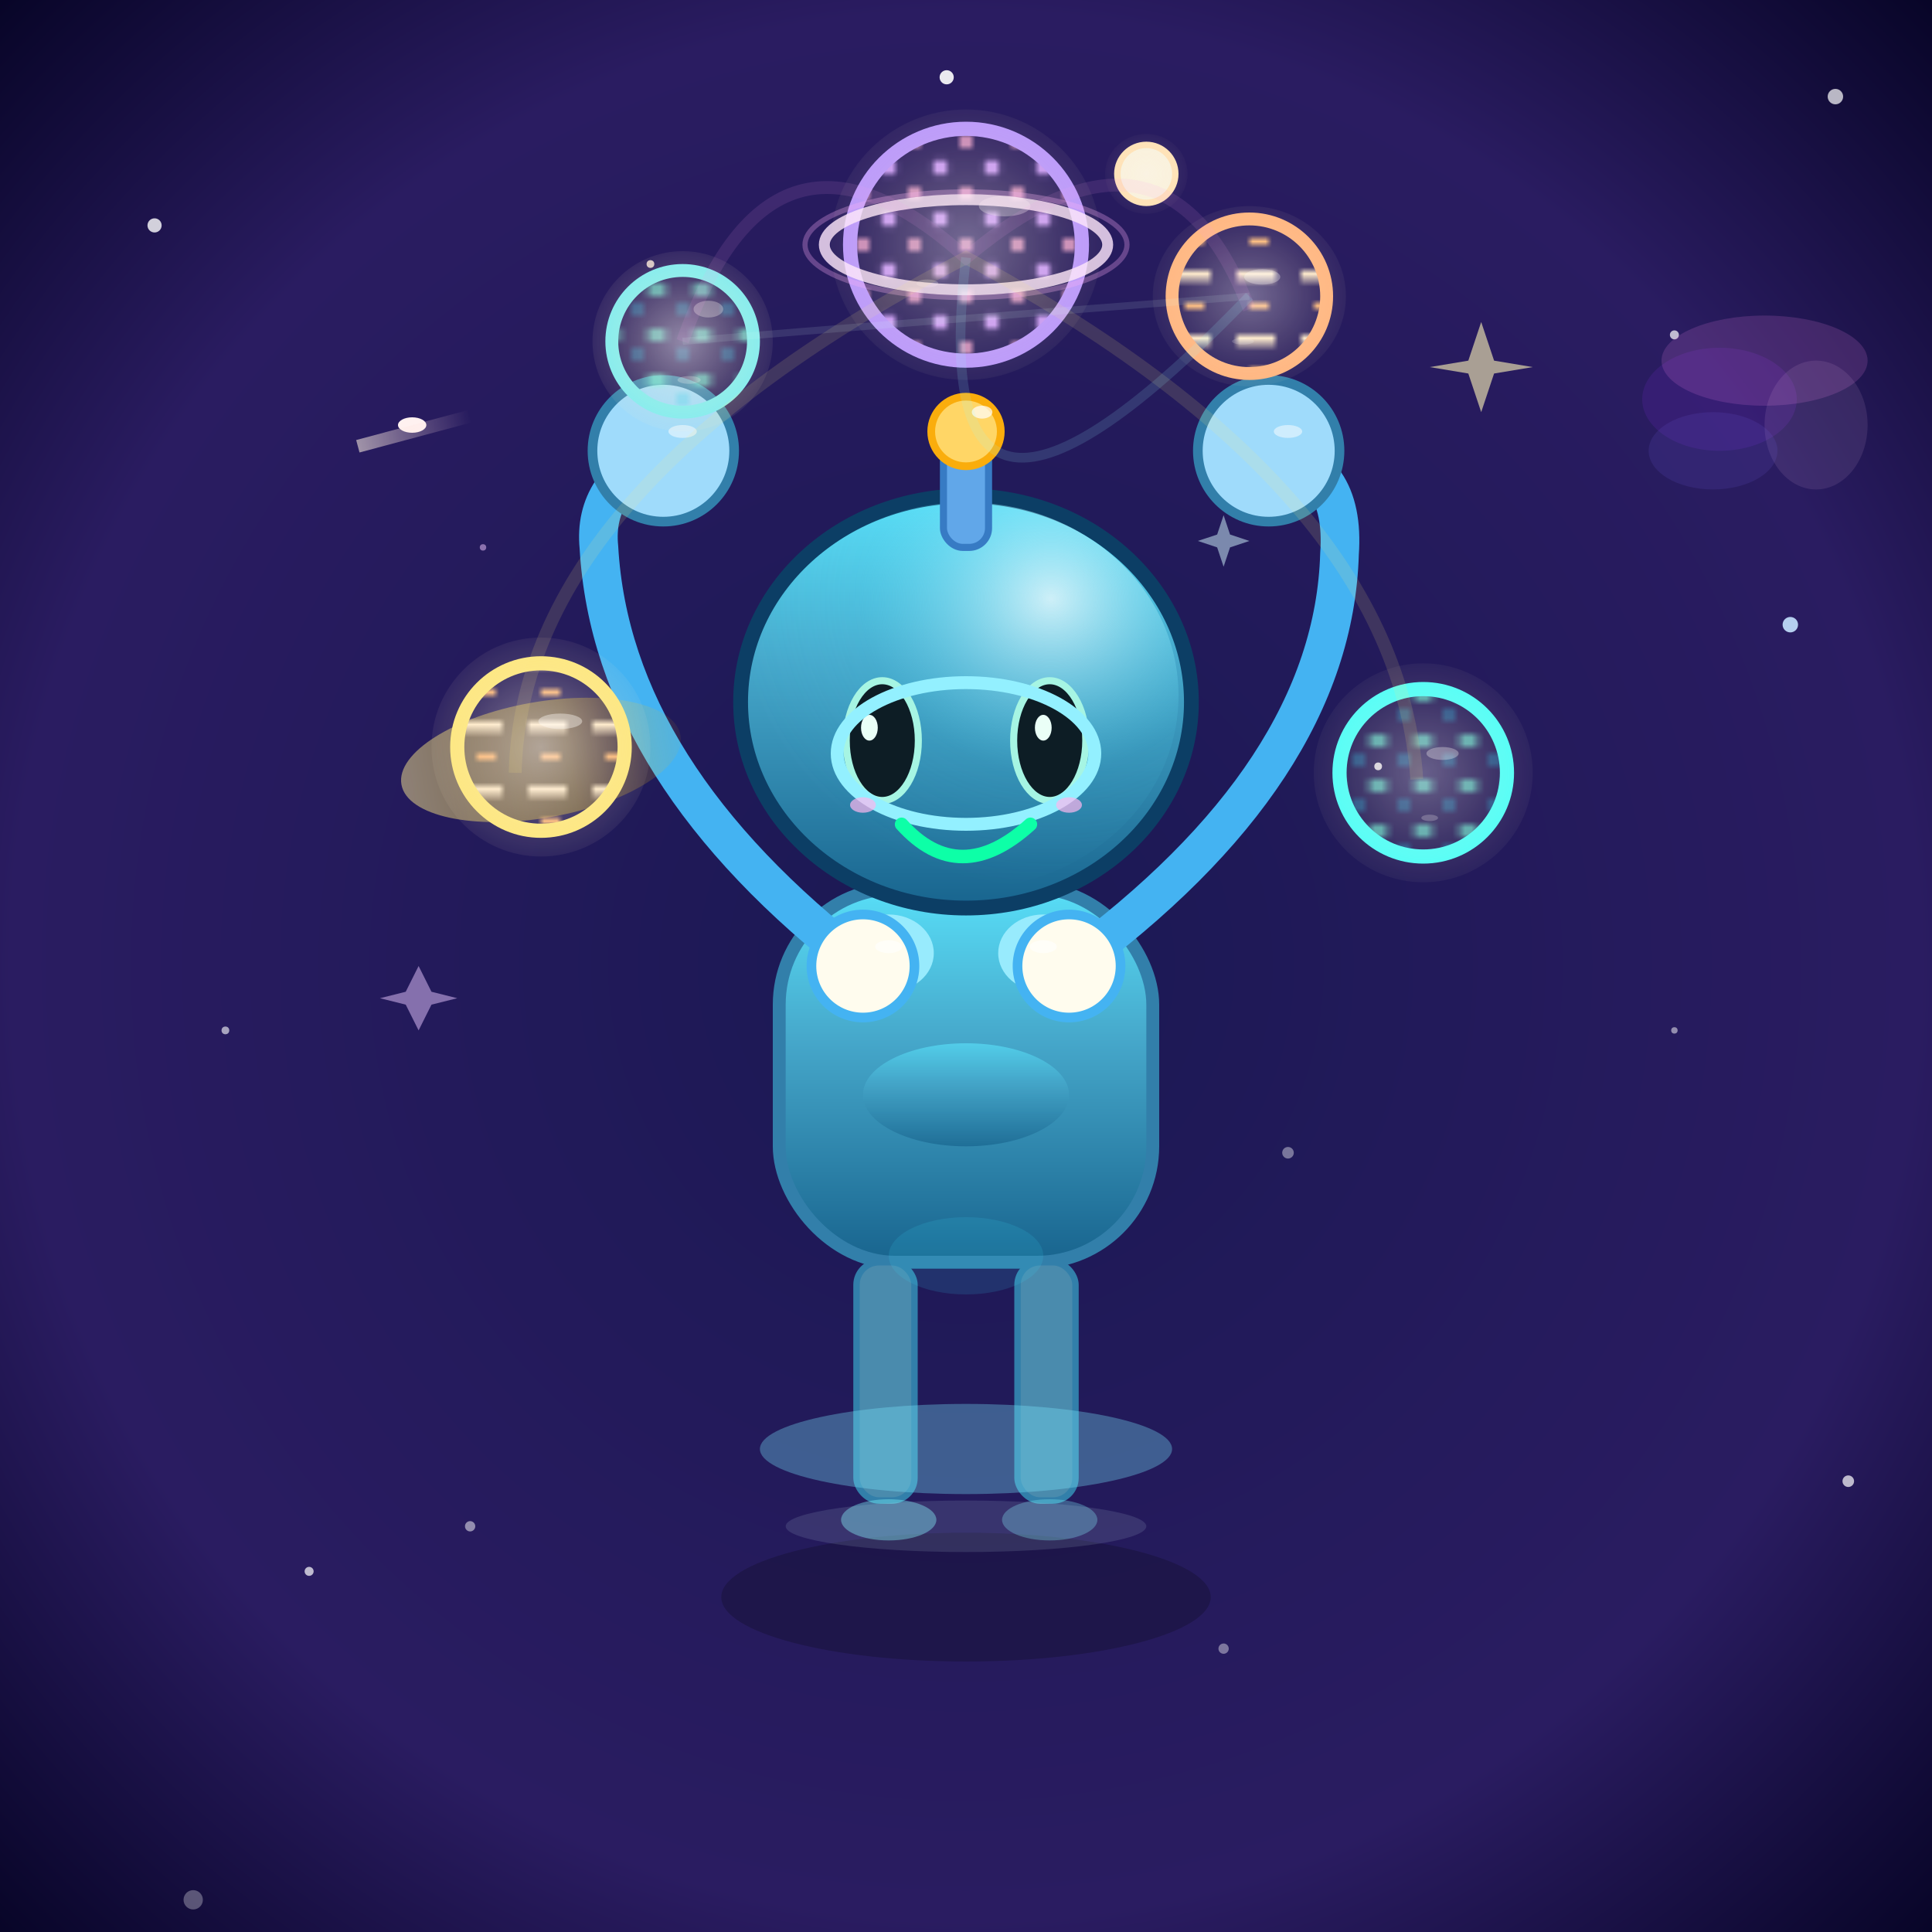 <svg viewBox="0 0 300 300" xmlns="http://www.w3.org/2000/svg">
  <defs>
    <!-- Star field gradient -->
    <radialGradient id="spaceBG" cx="50%" cy="50%" r="70%">
      <stop offset="0%" stop-color="#1a1853"/>
      <stop offset="70%" stop-color="#2a1c61"/>
      <stop offset="100%" stop-color="#080528"/>
    </radialGradient>
    <!-- Robot body gradient -->
    <linearGradient id="robotBody" x1="0" y1="0" x2="0" y2="1">
      <stop offset="0%" stop-color="#58def7"/>
      <stop offset="40%" stop-color="#46a8cb"/>
      <stop offset="100%" stop-color="#18648e"/>
    </linearGradient>
    <!-- Robot head reflection -->
    <radialGradient id="robotReflection" cx="70%" cy="25%" r="75%">
      <stop offset="0%" stop-color="#eefcff" stop-opacity="0.8"/>
      <stop offset="60%" stop-color="#58def7" stop-opacity="0.1"/>
      <stop offset="100%" stop-color="#58def7" stop-opacity="0"/>
    </radialGradient>
    <!-- Saturn ring gradient -->
    <linearGradient id="ring" x1="0" y1="0" x2="1" y2="0">
      <stop offset="0%" stop-color="#fded93" stop-opacity="0.7"/>
      <stop offset="60%" stop-color="#fcd723" stop-opacity="0.5"/>
      <stop offset="100%" stop-color="#f4b513" stop-opacity="0.1"/>
    </linearGradient>
    <!-- Glow effect for juggling planets -->
    <radialGradient id="planetGlow" cx="50%" cy="50%" r="60%">
      <stop offset="0%" stop-color="#fff7f6" stop-opacity="0.9"/>
      <stop offset="60%" stop-color="#ffeccc" stop-opacity="0.3"/>
      <stop offset="100%" stop-color="#ffecca" stop-opacity="0"/>
    </radialGradient>
    <!-- Comet tail gradient -->
    <linearGradient id="cometTail" x1="0" y1="0" x2="1" y2="0">
      <stop offset="0%" stop-color="#fff2e2" stop-opacity="0.7"/>
      <stop offset="100%" stop-color="#ffd8e0" stop-opacity="0"/>
    </linearGradient>
    <!-- Planet textures -->
    <pattern id="planetTexture1" patternUnits="userSpaceOnUse" width="8" height="8">
      <circle cx="2" cy="2" r="1.2" fill="#ce9dfc" />
      <circle cx="6" cy="6" r="1" fill="#fcabd4" />
    </pattern>
    <pattern id="planetTexture2" patternUnits="userSpaceOnUse" width="10" height="10">
      <rect x="2" y="2" width="6" height="1.5" fill="#ffeccc" />
      <rect x="4" y="7" width="3" height="1" fill="#ffb976" />
    </pattern>
    <pattern id="planetTexture3" patternUnits="userSpaceOnUse" width="7" height="7">
      <ellipse cx="4" cy="3" rx="1.6" ry="0.7" fill="#6cfddb" />
      <ellipse cx="1" cy="6" rx="1" ry="0.4" fill="#18cdf1" />
    </pattern>
  </defs>
  <!-- Background -->
  <rect width="300" height="300" fill="url(#spaceBG)"/>
  <!-- Random scattered stars -->
  <g>
    <circle cx="24" cy="35" r="1.1" fill="#fff" opacity="0.8"/>
    <circle cx="48" cy="244" r="0.7" fill="#fff" opacity="0.7"/>
    <circle cx="101" cy="41" r="0.6" fill="#ffeedd" opacity="0.8"/>
    <circle cx="278" cy="97" r="1.2" fill="#c5e2ff" opacity="0.9"/>
    <circle cx="190" cy="256" r="0.8" fill="#fff" opacity="0.4"/>
    <circle cx="35" cy="160" r="0.6" fill="#fff" opacity="0.6"/>
    <circle cx="147" cy="12" r="1.1" fill="#fff" opacity="0.9"/>
    <circle cx="287" cy="230" r="0.9" fill="#fff" opacity="0.7"/>
    <circle cx="75" cy="85" r="0.5" fill="#f5caff" opacity="0.5"/>
    <circle cx="260" cy="52" r="0.7" fill="#fff" opacity="0.7"/>
    <circle cx="260" cy="160" r="0.5" fill="#fff" opacity="0.5"/>
    <circle cx="30" cy="295" r="1.5" fill="#fff" opacity="0.3"/>
    <circle cx="285" cy="15" r="1.2" fill="#fff" opacity="0.7"/>
    <circle cx="214" cy="119" r="0.6" fill="#fff" opacity="0.8"/>
    <circle cx="73" cy="237" r="0.8" fill="#fff" opacity="0.5"/>
    <circle cx="200" cy="179" r="0.9" fill="#fff" opacity="0.4"/>
    <!-- sparkly stars -->
    <g>
      <polygon points="230,50 232,56 238,57 232,58 230,64 228,58 222,57 228,56"
        fill="#fff6b7" opacity="0.6"/>
      <polygon points="65,150 67,154 71,155 67,156 65,160 63,156 59,155 63,154"
        fill="#e8c6ff" opacity="0.5"/>
      <polygon points="190,80 191,83 194,84 191,85 190,88 189,85 186,84 189,83"
        fill="#d4f8ff" opacity="0.5"/>
    </g>
  </g>
  <!-- Comet flying through space -->
  <g>
    <ellipse cx="64" cy="66" rx="2.2" ry="1.2" fill="#fff1f0"/>
    <rect x="55" y="66" width="18" height="2" fill="url(#cometTail)" transform="rotate(-15 64 66)" opacity="0.8"/>
  </g>
  <!-- Robot: Centered, playful-->
  <g>
    <!-- Shadow -->
    <ellipse cx="150" cy="248" rx="38" ry="10" fill="#000" opacity="0.2"/>
    <!-- Lower body & legs -->
    <g>
      <!-- Torso -->
      <rect x="121" y="138" width="58" height="58" rx="18" fill="url(#robotBody)" stroke="#327faa" stroke-width="2"/>
      <ellipse cx="150" cy="170" rx="16" ry="8" fill="url(#robotBody)" opacity="0.7"/>
      <!-- Legs -->
      <rect x="133" y="196" width="9" height="37" rx="3.5" fill="#4a8bad" stroke="#327faa" stroke-width="1"/>
      <rect x="158" y="196" width="9" height="37" rx="3.5" fill="#4a8bad" stroke="#327faa" stroke-width="1"/>
      <ellipse cx="138" cy="236" rx="7.4" ry="3.2" fill="#7df5fa" opacity="0.4"/>
      <ellipse cx="163" cy="236" rx="7.4" ry="3.2" fill="#7df5fa" opacity="0.3"/>
      <ellipse cx="150" cy="195" rx="12" ry="6" fill="#37dbfc" opacity="0.13"/>
    </g>
    <!-- Arms (Curved, juggling motion) -->
    <g>
      <!-- Left arm curve -->
      <path d="M134 150 Q95 120 93 85 Q92 75 103 70" fill="none" stroke="#44b3f2" stroke-width="6" stroke-linecap="round"/>
      <!-- Terminator ball at end -->
      <circle cx="103" cy="70" r="11" fill="#9fdbfb" stroke="#327faa" stroke-width="1.5"/>
      <ellipse cx="106" cy="67" rx="2.2" ry="1" fill="#fff" opacity="0.5"/>
      <!-- Right arm curve -->
      <path d="M166 150 Q207 120 208 86 Q209 72 197 70" fill="none" stroke="#44b3f2" stroke-width="6" stroke-linecap="round"/>
      <!-- Ball hand -->
      <circle cx="197" cy="70" r="11" fill="#9fdbfb" stroke="#327faa" stroke-width="1.5"/>
      <ellipse cx="200" cy="67" rx="2.2" ry="1" fill="#fff" opacity="0.5"/>
    </g>
    <!-- Head -->
    <g>
      <ellipse cx="150" cy="109" rx="35" ry="32" fill="url(#robotBody)" stroke="#0c3e65" stroke-width="2.3"/>
      <ellipse cx="150" cy="108" rx="33" ry="30" fill="url(#robotReflection)"/>
      <!-- Antenna -->
      <rect x="146.5" y="67" width="7" height="18" rx="3" fill="#61a7e9" stroke="#377bc4" stroke-width="1.1"/>
      <circle cx="150" cy="67" r="5.4" fill="#ffd666" stroke="#faad0c" stroke-width="1.2"/>
      <ellipse cx="152.5" cy="64" rx="1.6" ry="1" fill="#fff" opacity="0.7"/>
      <!-- Eyes -->
      <ellipse cx="137" cy="115" rx="5.6" ry="9.3" fill="#0d1d25" stroke="#a6f5e3" stroke-width="1.1"/>
      <ellipse cx="163" cy="115" rx="5.6" ry="9.3" fill="#0d1d25" stroke="#a6f5e3" stroke-width="1.1"/>
      <!-- Eye reflections -->
      <ellipse cx="135" cy="113" rx="1.3" ry="2" fill="#eafff7"/>
      <ellipse cx="162" cy="113" rx="1.3" ry="2" fill="#eafff7"/>
      <!-- Face-plate border -->
      <ellipse cx="150" cy="117" rx="20" ry="11" fill="none" stroke="#93f0ff" stroke-width="2"/>
      <!-- Mouth (smiling) -->
      <path d="M140 128 Q149 138 160 128" fill="none" stroke="#0dffa7" stroke-width="2.1" stroke-linecap="round"/>
      <!-- Cheeks -->
      <ellipse cx="134" cy="125" rx="2" ry="1.2" fill="#fcb7ee" opacity="0.7"/>
      <ellipse cx="166" cy="125" rx="2" ry="1.2" fill="#fcb7ee" opacity="0.7"/>
    </g>
    <!-- Shoulders: link arms to body -->
    <ellipse cx="138" cy="148" rx="7" ry="6" fill="#98ebfd"/>
    <ellipse cx="162" cy="148" rx="7" ry="6" fill="#98ebfd"/>
    <!-- Hands (pivot balls) -->
    <circle cx="134" cy="150" r="8" fill="#fffcee" stroke="#44b3f2" stroke-width="1.5"/>
    <circle cx="166" cy="150" r="8" fill="#fffcee" stroke="#44b3f2" stroke-width="1.5"/>
    <ellipse cx="138" cy="147" rx="2.1" ry="1" fill="#fff" opacity="0.6"/>
    <ellipse cx="162" cy="147" rx="2.1" ry="1" fill="#fff" opacity="0.6"/>
  </g>
  <!-- Juggling Planets (arced paths) -->
  <g>
    <!-- Lower left planet (Saturn) -->
    <g>
      <ellipse cx="84" cy="118" rx="22" ry="9" fill="url(#ring)" transform="rotate(-10 84 118)" opacity="0.7"/>
      <circle cx="84" cy="116" r="13" fill="url(#planetTexture2)" stroke="#fde77b" stroke-width="2.2"/>
      <ellipse cx="87" cy="112" rx="3.4" ry="1.2" fill="#fff" opacity="0.4"/>
      <circle cx="84" cy="116" r="17" fill="url(#planetGlow)" opacity="0.5"/>
    </g>
    <!-- Upper left planet (Cratered blue) -->
    <g>
      <circle cx="106" cy="53" r="11" fill="url(#planetTexture3)" stroke="#7bedf1" stroke-width="2"/>
      <ellipse cx="110" cy="48" rx="2.3" ry="1.3" fill="#fff" opacity="0.3"/>
      <ellipse cx="107" cy="59" rx="1.8" ry="0.6" fill="#fff" opacity="0.24"/>
      <circle cx="106" cy="53" r="14" fill="url(#planetGlow)" opacity="0.55"/>
    </g>
    <!-- Top juggling planet (Purple gas giant) -->
    <g>
      <circle cx="150" cy="38" r="18" fill="url(#planetTexture1)" stroke="#b896fd" stroke-width="2.2"/>
      <ellipse cx="156" cy="32" rx="4" ry="1.6" fill="#fff" opacity="0.3"/>
      <ellipse cx="144" cy="44" rx="1.7" ry="0.6" fill="#fff" opacity="0.24"/>
      <!-- Rings (ethereal) -->
      <ellipse cx="150" cy="38" rx="22" ry="7" fill="none" stroke="#ffe8fd" stroke-width="1.7" opacity="0.8"/>
      <ellipse cx="150" cy="38" rx="25" ry="8.2" fill="none" stroke="#faabf8" stroke-width="0.8" opacity="0.3"/>
      <circle cx="150" cy="38" r="21" fill="url(#planetGlow)" opacity="0.4"/>
    </g>
    <!-- Upper right planet (Fiery orange) -->
    <g>
      <circle cx="194" cy="46" r="12" fill="url(#planetTexture2)" stroke="#ffb47e" stroke-width="2"/>
      <ellipse cx="196" cy="43" rx="2.8" ry="1.2" fill="#fff" opacity="0.3"/>
      <ellipse cx="193" cy="53" rx="1.7" ry="0.5" fill="#fff" opacity="0.18"/>
      <ellipse cx="194" cy="46" rx="15" ry="14" fill="url(#planetGlow)" opacity="0.4"/>
    </g>
    <!-- Lower right planet (Aqua/Green swirled) -->
    <g>
      <circle cx="221" cy="120" r="13" fill="url(#planetTexture3)" stroke="#4cfff9" stroke-width="2.2"/>
      <ellipse cx="224" cy="117" rx="2.5" ry="1" fill="#fff" opacity="0.31"/>
      <ellipse cx="222" cy="127" rx="1.3" ry="0.5" fill="#fff" opacity="0.23"/>
      <circle cx="221" cy="120" r="17" fill="url(#planetGlow)" opacity="0.35"/>
    </g>
    <!-- Tiny moon (upper arc) -->
    <g>
      <circle cx="178" cy="27" r="4.5" fill="#f9f2de" stroke="#ffe2b7" stroke-width="1"/>
      <ellipse cx="178" cy="27" rx="6.4" ry="6.2" fill="url(#planetGlow)" opacity="0.2"/>
    </g>
  </g>
  <!-- Juggling arcs (metaphor for orbits + motion) -->
  <path d="M 80 120 Q 81 76, 150 40 Q 217 76, 220 121" fill="none" stroke="#ffec80" stroke-width="2" opacity="0.13"/>
  <path d="M 106 53 Q 120 13, 150 40 Q 181 14, 194 48" fill="none" stroke="#f7a0ed" stroke-width="2" opacity="0.11"/>
  <path d="M 150 40 Q 143 99, 194 46" fill="none" stroke="#99f7ff" stroke-width="1.5" opacity="0.14"/>
  <path d="M 106 53 Q 142 50, 194 46" fill="none" stroke="#dafffa" stroke-width="1.1" opacity="0.11"/>
  <!-- Subtle glow under robot (aurora/aether effect) -->
  <ellipse cx="150" cy="225" rx="32" ry="7" fill="#79ebff" opacity="0.33"/>
  <ellipse cx="150" cy="237" rx="28" ry="4" fill="#d4f8ff" opacity="0.12"/>
  <!-- Space nebula cloud (right corner) -->
  <g>
    <ellipse cx="267" cy="62" rx="12" ry="8" fill="#7126c3" opacity="0.19"/>
    <ellipse cx="274" cy="56" rx="16" ry="7" fill="#f586eb" opacity="0.16"/>
    <ellipse cx="282" cy="66" rx="8" ry="10" fill="#ffc9f5" opacity="0.10"/>
    <ellipse cx="266" cy="70" rx="10" ry="6" fill="#7865e8" opacity="0.13"/>
  </g>
</svg>